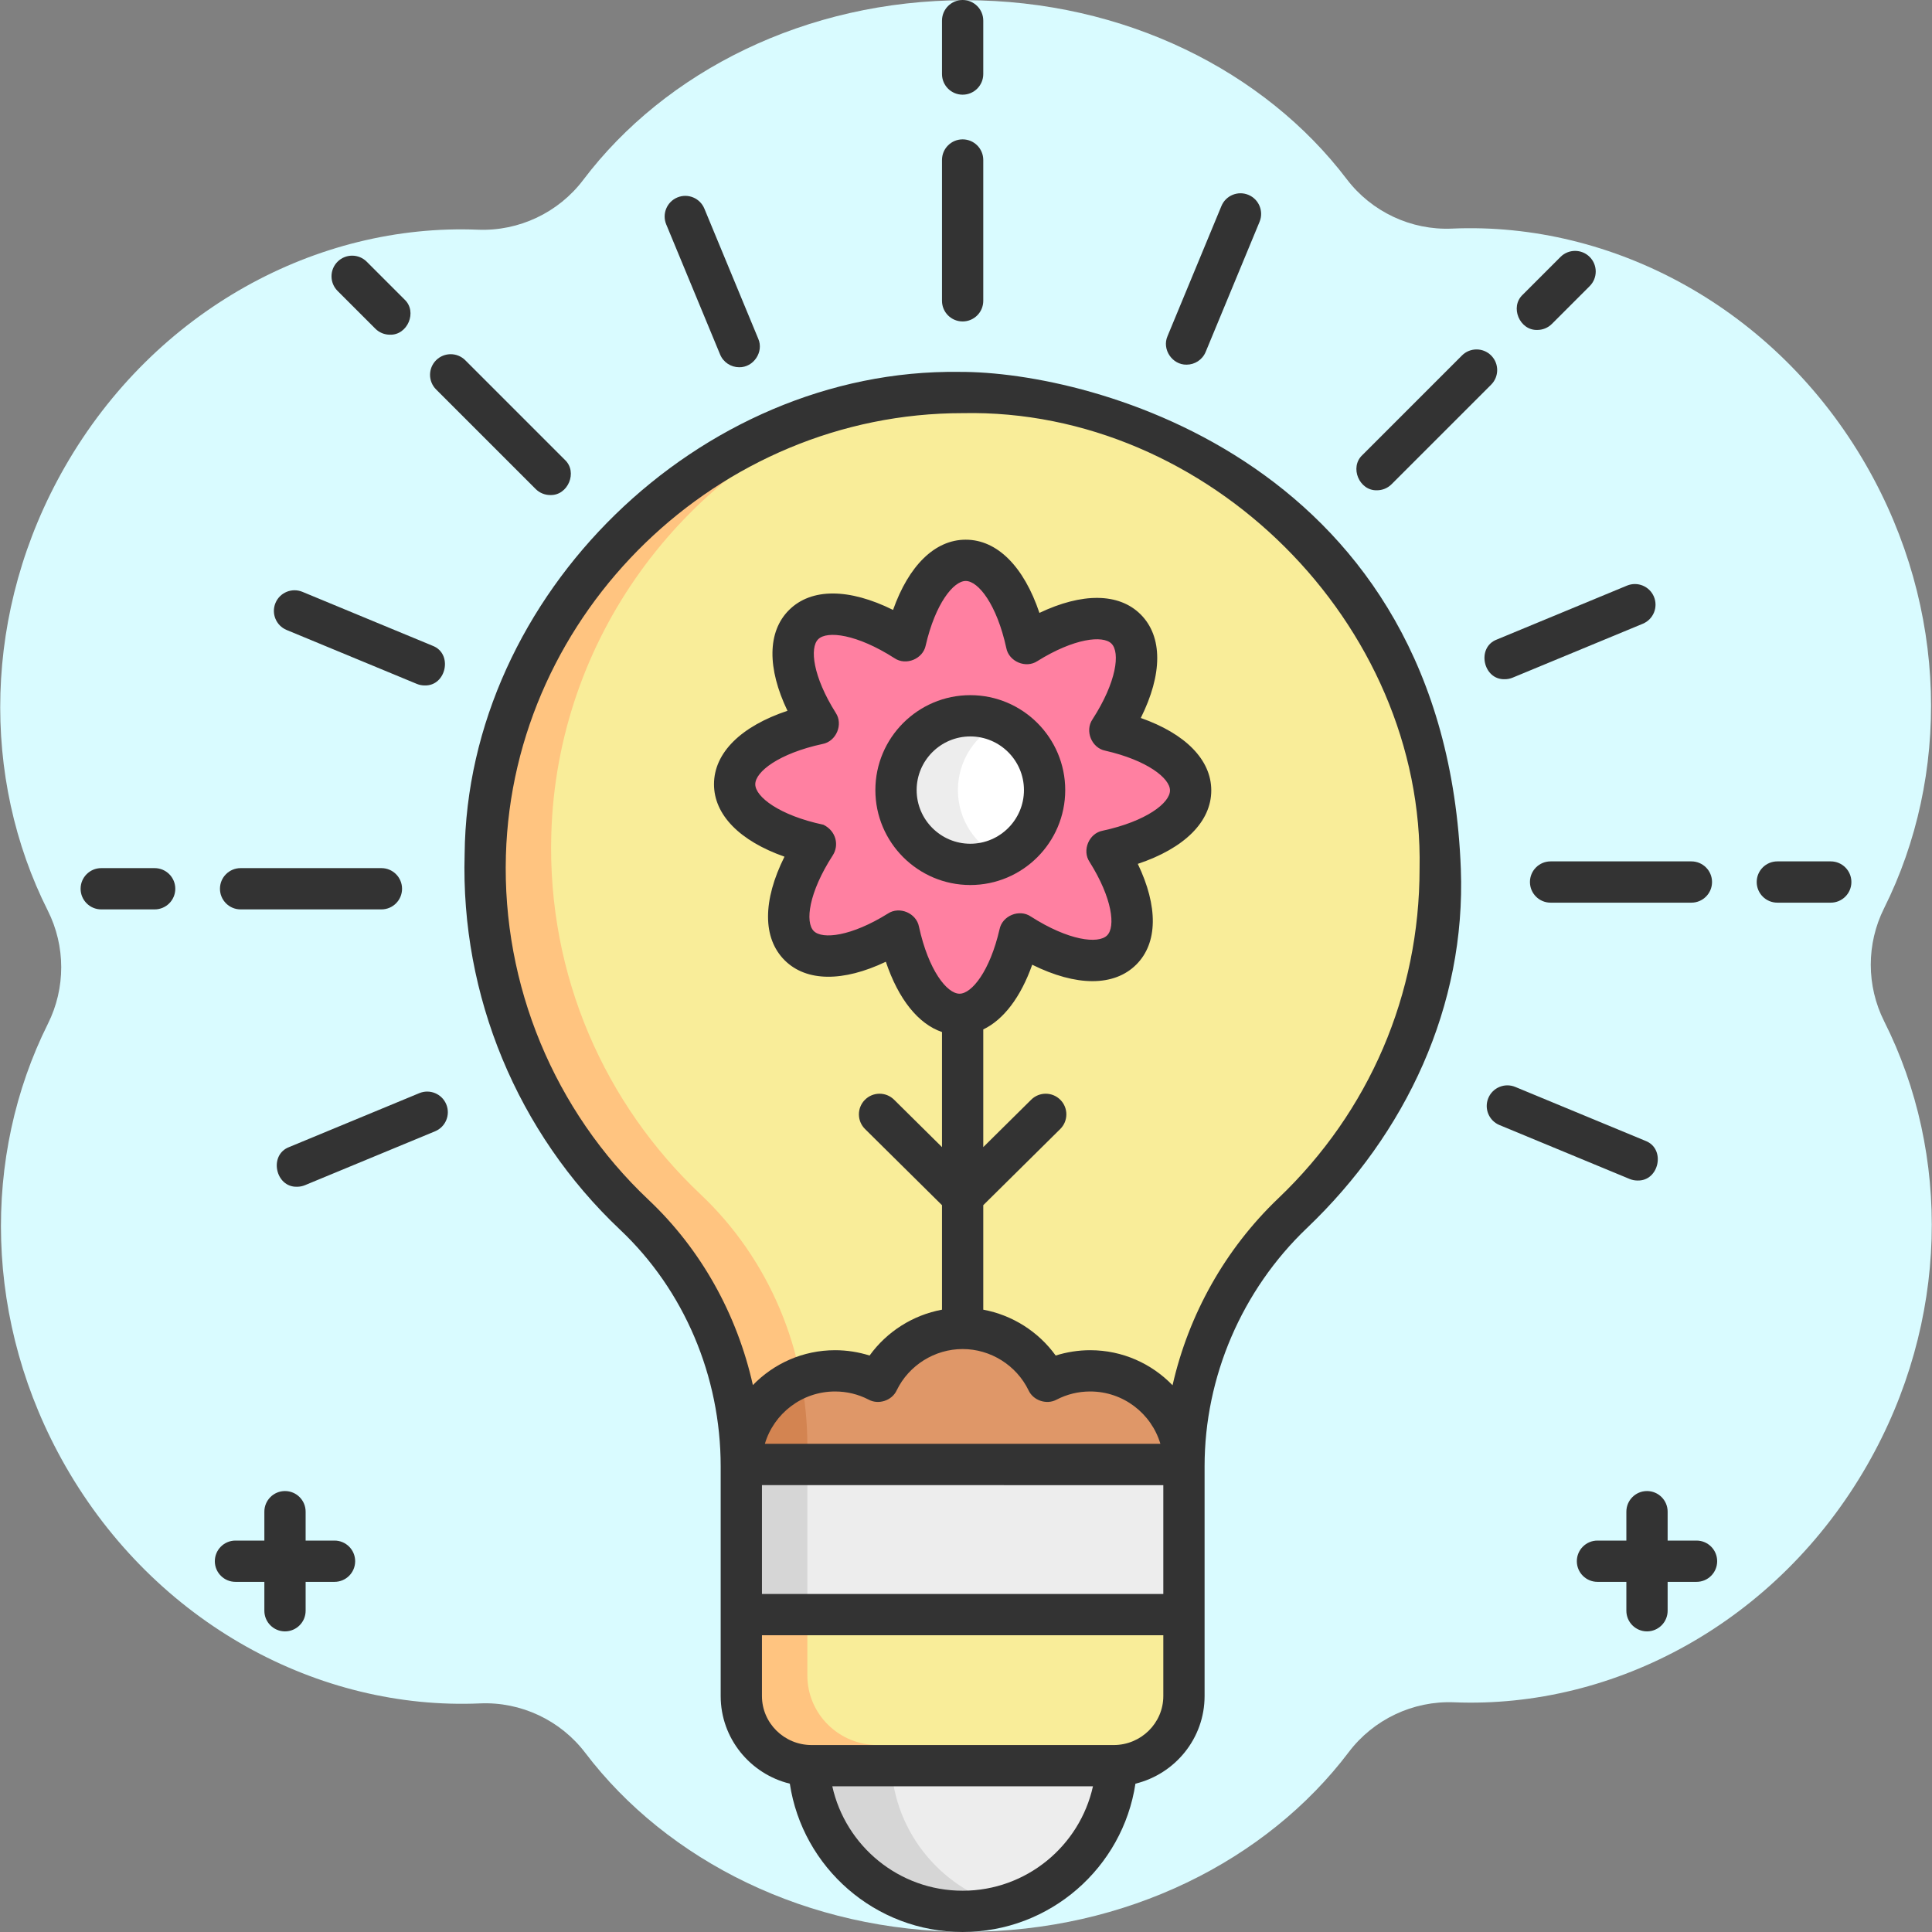 <svg id="Layer_1" enable-background="new 0 0 468.103 468.103" height="512" viewBox="0 0 468.103 468.103" width="512" xmlns="http://www.w3.org/2000/svg"><rect x="0" y="0" width="468.103" height="468.103" fill="#808080" stroke="none"/><g><g><g><path d="m456.526 247.475c-4.333-8.608-4.341-18.794-.034-27.416 15.98-31.991 15.654-72.457-4.287-107.242-21.874-38.156-61.426-59.142-100.407-57.43-9.922.436-19.497-4.081-25.505-11.99-19.843-26.122-53.825-43.346-92.418-43.346-38.682 0-72.73 17.303-92.553 43.526-6.003 7.941-15.591 12.48-25.538 12.077-38.87-1.573-78.253 19.404-100.062 57.447-20 34.888-20.27 75.491-4.145 107.527 4.333 8.608 4.341 18.794.034 27.416-15.98 31.991-15.654 72.457 4.287 107.242 21.874 38.156 61.426 59.142 100.407 57.43 9.922-.436 19.497 4.081 25.505 11.99 19.843 26.122 53.825 43.346 92.418 43.346 38.682 0 72.73-17.303 92.553-43.526 6.003-7.941 15.591-12.48 25.538-12.077 38.87 1.573 78.253-19.404 100.062-57.447 20.001-34.888 20.27-75.492 4.145-107.527z" fill="#d9fbff"/></g></g><g><g><g><g><ellipse cx="233.235" cy="425.836" fill="#ededed" rx="37.345" ry="37.267"/></g><g><g><path d="m215.889 425.836c0-17.124 11.578-31.541 27.345-35.905-3.184-.881-6.535-1.362-10-1.362-20.625 0-37.345 16.685-37.345 37.267s16.72 37.267 37.345 37.267c3.465 0 6.816-.481 10-1.362-15.767-4.365-27.345-18.781-27.345-35.905z" fill="#d6d6d6"/></g></g><g><path d="m348.944 210.52c0-64.021-52.257-115.867-116.545-115.414-61.996.437-113.04 50.192-114.825 112.007-.993 34.376 13.091 65.485 36.141 87.241 16.722 15.784 25.897 37.946 25.897 60.914v55.666c0 9.317 7.621 16.87 17.023 16.87h73.199c9.402 0 17.023-7.553 17.023-16.87v-55.672c0-23.176 9.544-45.31 26.333-61.323 22.032-21.011 35.754-50.615 35.754-83.419z" fill="#f9ed99"/></g><g><g><path d="m195.613 405.934v-55.666c0-22.969-9.176-45.131-25.897-60.914-23.05-21.757-37.133-52.865-36.141-87.241 1.365-47.267 31.531-87.48 73.371-103.987-49.952 11.682-87.838 55.884-89.371 108.987-.993 34.376 13.091 65.485 36.141 87.241 16.722 15.784 25.897 37.946 25.897 60.914v55.666c0 9.317 7.622 16.87 17.023 16.87h73.199c4.73 0 9.006-1.914 12.091-5h-69.291c-9.401 0-17.022-7.553-17.022-16.87z" fill="#ffc480"/></g></g><g><path d="m177.994 190.02c0-6.482 8.292-12.071 20.26-14.653-6.314-10.029-8.065-19.527-3.553-24.02 4.601-4.581 14.426-2.679 24.715 3.911 2.656-11.55 8.179-19.494 14.565-19.494 6.511 0 12.124 8.256 14.717 20.172 10.073-6.287 19.612-8.03 24.125-3.537 4.601 4.581 2.691 14.363-3.928 24.607 11.601 2.644 19.579 8.143 19.579 14.502 0 6.482-8.292 12.071-20.26 14.653 6.314 10.029 8.065 19.527 3.553 24.02-4.601 4.581-14.426 2.679-24.715-3.911-2.656 11.55-8.179 19.494-14.565 19.494-6.511 0-12.124-8.256-14.717-20.172-10.073 6.287-19.612 8.03-24.125 3.537-4.601-4.581-2.691-14.363 3.928-24.607-11.6-2.645-19.579-8.144-19.579-14.502z" fill="#ff80a1"/><g><circle cx="235.093" cy="191.429" fill="#fff" r="18"/></g><g><g><path d="m232.093 191.429c0-7.261 4.308-13.502 10.5-16.348-2.286-1.051-4.82-1.652-7.5-1.652-9.941 0-18 8.059-18 18s8.059 18 18 18c2.68 0 5.214-.602 7.5-1.652-6.192-2.846-10.5-9.087-10.5-16.348z" fill="#ededed"/></g></g><g><path d="m235.093 214.43c-12.682 0-23-10.318-23-23s10.318-23 23-23 23 10.318 23 23-10.318 23-23 23zm0-36c-7.168 0-13 5.832-13 13s5.832 13 13 13 13-5.832 13-13-5.832-13-13-13z" fill="#333"/></g></g><g><path d="m264.143 332.142c-3.764 0-7.312.919-10.438 2.535-3.676-7.585-11.461-12.817-20.47-12.817s-16.794 5.232-20.47 12.817c-3.126-1.617-6.674-2.535-10.438-2.535-12.552 0-22.727 10.154-22.727 22.679h107.27c0-12.526-10.175-22.679-22.727-22.679z" fill="#df9768"/></g><g><path d="m195.613 350.269c0-5.591-.553-11.133-1.617-16.548-8.416 3.312-14.377 11.486-14.395 21.057 0 .014.001.028.001.042h16.011z" fill="#d38451"/></g><g><g><path d="m179.613 391.205h107.245v-36.362l-107.245-.022z" fill="#ededed"/></g></g><g><g><path d="m179.613 354.822h16v36.383h-16z" fill="#d6d6d6"/></g></g></g><g><g><g><path d="m233.235 77.882c-2.761 0-5-2.239-5-5v-34.117c0-2.761 2.239-5 5-5s5 2.239 5 5v34.118c0 2.761-2.239 4.999-5 4.999z" fill="#333"/></g><g><path d="m233.235 22.941c-2.761 0-5-2.239-5-5v-12.941c0-2.761 2.239-5 5-5s5 2.239 5 5v12.941c0 2.761-2.239 5-5 5z" fill="#333"/></g></g><g><g><path d="m179.096 88.978c-1.962 0-3.824-1.163-4.622-3.088l-13.056-31.521c-1.057-2.551.155-5.476 2.706-6.533 2.552-1.055 5.476.155 6.533 2.706l13.056 31.521c1.409 3.198-1.148 6.98-4.617 6.915z" fill="#333"/></g></g><g><g><path d="m133.32 119.944c-1.28 0-2.559-.488-3.536-1.464l-24.124-24.125c-1.953-1.953-1.953-5.119 0-7.071s5.118-1.952 7.071 0l24.125 24.125c3.188 2.971.742 8.687-3.536 8.535z" fill="#333"/></g><g><path d="m94.471 81.095c-1.28 0-2.559-.488-3.536-1.464l-9.15-9.151c-1.953-1.953-1.953-5.119 0-7.071 1.954-1.952 5.119-1.951 7.071 0l9.15 9.151c3.189 2.971.742 8.687-3.535 8.535z" fill="#333"/></g></g><g><g><path d="m102.88 166.074c-.638 0-1.286-.123-1.912-.382l-31.521-13.056c-2.551-1.057-3.763-3.982-2.706-6.533s3.981-3.76 6.533-2.706l31.521 13.056c5.022 1.896 3.343 9.807-1.915 9.621z" fill="#333"/></g></g><g><g><path d="m92.413 220.337h-34.118c-2.761 0-5-2.239-5-5s2.239-5 5-5h34.118c2.761 0 5 2.239 5 5s-2.239 5-5 5z" fill="#333"/></g><g><path d="m37.471 220.337h-12.941c-2.761 0-5-2.239-5-5s2.239-5 5-5h12.941c2.761 0 5 2.239 5 5s-2.239 5-5 5z" fill="#333"/></g></g><g><g><path d="m71.988 287.536c-5.26.187-6.936-7.726-1.916-9.621l31.521-13.056c2.552-1.056 5.476.155 6.533 2.706s-.155 5.476-2.706 6.533l-31.521 13.056c-.626.259-1.274.382-1.911.382z" fill="#333"/></g></g><g><g><path d="m396.739 286.027c-.638 0-1.286-.123-1.912-.382l-31.521-13.056c-2.551-1.057-3.763-3.982-2.706-6.533s3.981-3.761 6.533-2.706l31.521 13.056c5.023 1.896 3.343 9.807-1.915 9.621z" fill="#333"/></g></g><g><g><path d="m409.808 218.705h-34.118c-2.761 0-5-2.239-5-5s2.239-5 5-5h34.118c2.761 0 5 2.239 5 5s-2.239 5-5 5z" fill="#333"/></g><g><path d="m443.572 218.705h-12.941c-2.761 0-5-2.239-5-5s2.239-5 5-5h12.941c2.761 0 5 2.239 5 5s-2.239 5-5 5z" fill="#333"/></g></g><g><g><path d="m364.598 164.565c-5.26.187-6.936-7.726-1.916-9.621l31.521-13.056c2.551-1.055 5.477.155 6.533 2.706s-.155 5.476-2.706 6.533l-31.521 13.056c-.626.259-1.274.382-1.911.382z" fill="#333"/></g></g><g><g><path d="m333.627 118.79c-4.278.152-6.723-5.565-3.536-8.536l24.125-24.125c1.953-1.952 5.118-1.952 7.071 0 1.953 1.953 1.953 5.119 0 7.071l-24.125 24.125c-.975.977-2.255 1.465-3.535 1.465z" fill="#333"/></g><g><path d="m372.477 79.94c-4.278.151-6.723-5.564-3.536-8.536l9.15-9.151c1.952-1.952 5.118-1.952 7.071 0 1.953 1.953 1.953 5.119 0 7.071l-9.15 9.151c-.975.977-2.255 1.465-3.535 1.465z" fill="#333"/></g></g><g><g><path d="m287.498 88.353c-3.469.065-6.026-3.716-4.617-6.915l13.057-31.521c1.057-2.551 3.981-3.762 6.533-2.706s3.763 3.981 2.706 6.533l-13.057 31.521c-.799 1.925-2.661 3.088-4.622 3.088z" fill="#333"/></g></g></g></g><g fill="#333"><g><path d="m411.051 373.266h-7v-7c0-2.761-2.239-5-5-5s-5 2.239-5 5v7h-7c-2.761 0-5 2.239-5 5s2.239 5 5 5h7v7c0 2.761 2.239 5 5 5s5-2.239 5-5v-7h7c2.761 0 5-2.239 5-5s-2.238-5-5-5z"/><path d="m81.051 373.266h-7v-7c0-2.761-2.239-5-5-5s-5 2.239-5 5v7h-7c-2.761 0-5 2.239-5 5s2.239 5 5 5h7v7c0 2.761 2.239 5 5 5s5-2.239 5-5v-7h7c2.761 0 5-2.239 5-5s-2.239-5-5-5z"/></g><path d="m232.364 90.105c-62.872-.821-119.222 53.966-119.788 116.863-.99 34.292 12.753 67.468 37.707 91.022 15.462 14.594 24.33 35.472 24.33 57.278v55.666c0 10.255 7.147 18.88 16.753 21.232 3.07 20.313 20.675 35.936 41.869 35.936 21.193 0 38.798-15.622 41.869-35.935 9.607-2.351 16.755-10.977 16.755-21.233v-55.672c0-21.65 9.033-42.683 24.784-57.705 24.055-22.942 38.557-53.876 37.302-87.038-3.717-98.232-89.135-120.604-121.581-120.414zm.871 367.998c-15.437 0-28.374-10.846-31.577-25.298h63.154c-3.203 14.451-16.141 25.298-31.577 25.298zm48.623-47.168c0 6.545-5.394 11.87-12.023 11.87h-73.2c-6.629 0-12.023-5.325-12.023-11.87v-14.729h97.246zm0-24.73h-97.246v-26.383l97.246.02zm-82.339-186.375c-10.725-2.269-16.525-6.798-16.525-9.81 0-3.028 5.718-7.479 16.314-9.765 3.31-.618 5.049-4.754 3.177-7.552-5.543-8.804-6.33-15.749-4.256-17.813 2.151-2.145 9.365-1.267 18.49 4.578 2.772 1.887 6.909.198 7.57-3.09 2.332-10.142 6.734-15.614 9.692-15.614 3.054 0 7.537 5.69 9.832 16.235.622 3.296 4.739 5.034 7.533 3.179 8.866-5.533 15.865-6.313 17.951-4.235 2.141 2.131 1.256 9.287-4.6 18.35-1.905 2.776-.213 6.932 3.088 7.588 10.191 2.323 15.69 6.694 15.69 9.626 0 3.028-5.718 7.479-16.314 9.766-3.31.618-5.049 4.754-3.177 7.552 5.543 8.804 6.33 15.748 4.256 17.813-2.151 2.144-9.364 1.268-18.49-4.578-2.773-1.886-6.909-.199-7.57 3.09-2.332 10.142-6.734 15.615-9.692 15.615-3.053 0-7.537-5.69-9.831-16.235-.623-3.296-4.733-5.034-7.533-3.179-8.867 5.533-15.866 6.311-17.951 4.235-2.141-2.131-1.256-9.287 4.6-18.35 1.545-2.392.884-5.835-2.254-7.406zm33.716 127.03c6.758 0 13.027 3.924 15.971 9.998 1.142 2.485 4.392 3.564 6.795 2.26 2.537-1.312 5.276-1.977 8.142-1.977 8.035 0 14.837 5.358 17.005 12.679h-95.827c2.168-7.321 8.971-12.679 17.005-12.679 2.866 0 5.605.665 8.142 1.977 2.403 1.304 5.654.224 6.796-2.261 2.944-6.072 9.213-9.997 15.971-9.997zm76.506-36.539c-12.894 12.297-21.759 28.185-25.644 45.313-5.045-5.23-12.122-8.493-19.953-8.493-2.835 0-5.665.441-8.364 1.292-4.183-5.801-10.514-9.806-17.544-11.112v-25.317l18.647-18.451c1.963-1.942 1.98-5.108.038-7.071-1.943-1.963-5.108-1.98-7.071-.038l-11.614 11.492v-28.515c4.929-2.368 9.07-7.807 11.859-15.677 10.638 5.275 19.808 5.349 25.202-.022 5.261-5.238 5.318-14.114.38-24.414 11.265-3.763 17.8-10.183 17.8-17.802 0-7.422-6.265-13.745-17.076-17.548 5.287-10.593 5.352-19.727-.048-25.104-5.255-5.232-14.168-5.28-24.51-.353-3.778-11.226-10.219-17.738-17.861-17.738-7.445 0-13.789 6.244-17.605 17.018-10.637-5.274-19.809-5.348-25.202.022-5.261 5.237-5.317 14.114-.38 24.414-11.265 3.763-17.8 10.183-17.8 17.802 0 7.423 6.265 13.746 17.076 17.548-5.287 10.593-5.352 19.727.048 25.104 5.254 5.231 14.166 5.279 24.51.353 3.053 9.073 7.847 15.062 13.607 17.028v27.884l-11.614-11.492c-1.962-1.941-5.128-1.925-7.071.038s-1.925 5.128.038 7.071l18.647 18.451v25.317c-7.031 1.305-13.362 5.311-17.544 11.112-2.699-.852-5.529-1.292-8.364-1.292-7.81 0-14.87 3.246-19.912 8.452-3.825-17.142-12.559-32.881-25.266-44.875-22.881-21.597-35.483-52.018-34.575-83.461 1.68-58.945 51.503-107.2 110.667-107.155 59.406-1.244 111.932 50.983 110.704 110.417-.002 30.425-12.149 58.766-34.205 79.802z"/></g></g></g></svg>